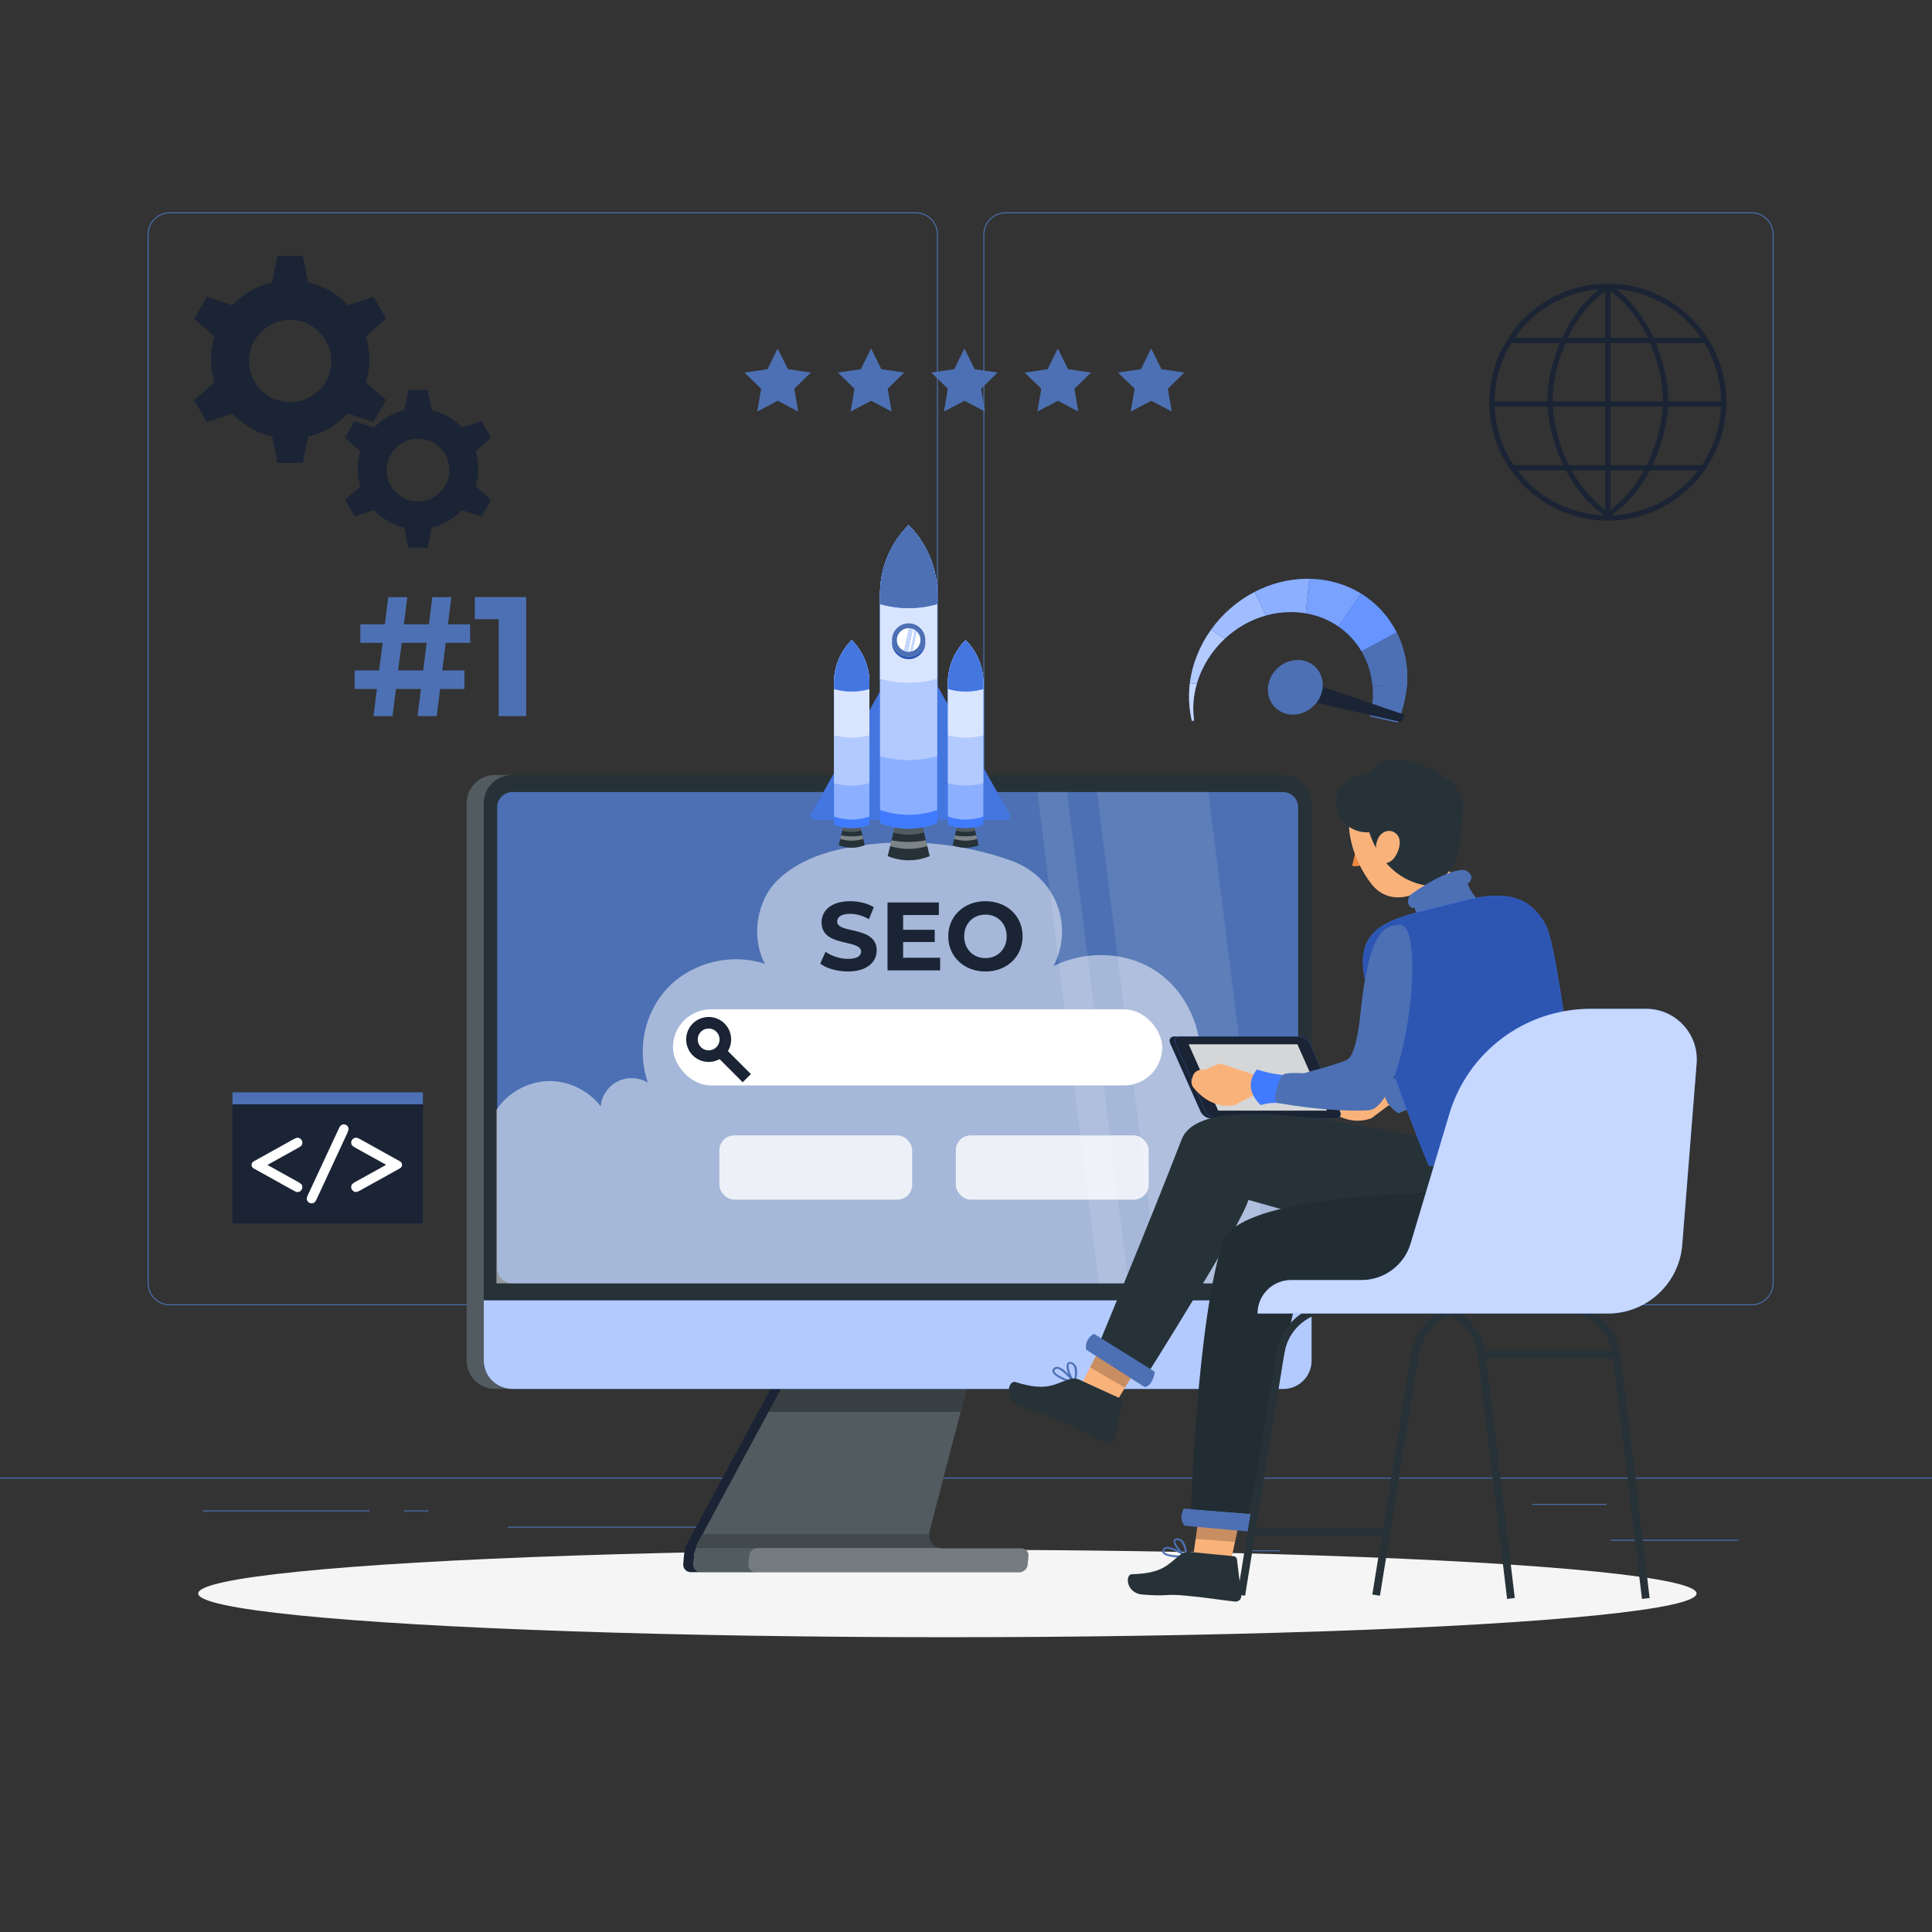 <svg xmlns="http://www.w3.org/2000/svg" viewBox="0 0 500 500"><rect x="0" y="0" width="500" height="500" fill="#333333" stroke="none"/><defs><style>      .cls-1, .cls-2 {        opacity: .7;      }      .cls-3, .cls-4, .cls-5, .cls-6, .cls-7, .cls-8, .cls-9, .cls-10, .cls-11, .cls-12, .cls-13, .cls-14, .cls-15, .cls-2, .cls-16, .cls-17, .cls-18, .cls-19, .cls-20 {        stroke-width: 0px;      }      .cls-3, .cls-6, .cls-7, .cls-12, .cls-14, .cls-2, .cls-18, .cls-20 {        fill: #fff;      }      .cls-3, .cls-13 {        opacity: .4;      }      .cls-4 {        fill: #407bff;      }      .cls-21, .cls-22 {        stroke: #263238;      }      .cls-21, .cls-22, .cls-23 {        fill: none;        stroke-miterlimit: 10;      }      .cls-21, .cls-23 {        stroke-width: 3px;      }      .cls-22 {        stroke-width: 2px;      }      .cls-24, .cls-9, .cls-18 {        opacity: .2;      }      .cls-5, .cls-20 {        opacity: .3;      }      .cls-6 {        opacity: .5;      }      .cls-7 {        opacity: .8;      }      .cls-8 {        fill: #f5f5f5;      }      .cls-10 {        fill: #1a2435;      }      .cls-11, .cls-13 {        fill: #4c70b3;      }      .cls-23 {        stroke: #1a2435;      }      .cls-14 {        opacity: .6;      }      .cls-15 {        fill: #263238;      }      .cls-25, .cls-19 {        opacity: .1;      }      .cls-16 {        fill: #ed893e;      }      .cls-17 {        fill: #fab27b;      }    </style></defs><g id="Background_Complete" data-name="Background Complete"><g><rect class="cls-11" x="416.78" y="398.49" width="33.12" height=".25"></rect><rect class="cls-11" x="322.53" y="401.21" width="8.69" height=".25"></rect><rect class="cls-11" x="396.59" y="389.21" width="19.19" height=".25"></rect><rect class="cls-11" x="52.46" y="390.89" width="43.19" height=".25"></rect><rect class="cls-11" x="104.56" y="390.89" width="6.33" height=".25"></rect><rect class="cls-11" x="131.47" y="395.11" width="93.68" height=".25"></rect><path class="cls-11" d="M237.01,337.8H43.92c-3.15,0-5.71-2.56-5.71-5.71V60.66c0-3.15,2.56-5.71,5.71-5.71h193.1c3.15,0,5.71,2.56,5.71,5.71v271.43c0,3.15-2.56,5.71-5.71,5.71ZM43.92,55.2c-3.01,0-5.46,2.45-5.46,5.46v271.43c0,3.01,2.45,5.46,5.46,5.46h193.1c3.01,0,5.46-2.45,5.46-5.46V60.66c0-3.01-2.45-5.46-5.46-5.46H43.92Z"></path><path class="cls-11" d="M453.31,337.8h-193.1c-3.15,0-5.71-2.56-5.71-5.71V60.66c0-3.15,2.56-5.71,5.71-5.71h193.1c3.15,0,5.71,2.56,5.71,5.71v271.43c0,3.15-2.56,5.71-5.71,5.71ZM260.21,55.2c-3.01,0-5.46,2.45-5.46,5.46v271.43c0,3.01,2.45,5.46,5.46,5.46h193.1c3.01,0,5.46-2.45,5.46-5.46V60.66c0-3.01-2.45-5.46-5.46-5.46h-193.1Z"></path><rect class="cls-11" y="382.4" width="500" height=".25"></rect></g><g><path class="cls-21" d="M259.52,275.01c0,2.38-1.93,4.32-4.32,4.32s-4.32-1.93-4.32-4.32,1.93-4.32,4.32-4.32,4.32,1.93,4.32,4.32Z"></path><line class="cls-21" x1="258.18" y1="278.13" x2="265.07" y2="285.03"></line></g><g><path class="cls-10" d="M416.1,134.73c-16.9,0-30.66-13.75-30.66-30.66s13.75-30.66,30.66-30.66v1.35c-16.16,0-29.31,13.15-29.31,29.31s13.15,29.31,29.31,29.31v1.35Z"></path><g><path class="cls-10" d="M416.1,134.73v-1.35c16.16,0,29.31-13.15,29.31-29.31s-13.15-29.31-29.31-29.31v-1.35c16.9,0,30.66,13.75,30.66,30.66s-13.75,30.66-30.66,30.66Z"></path><g><path class="cls-10" d="M431.77,104.08h-1.35c0-9.94-5.04-23.23-14.68-29.41l.73-1.14c10.05,6.45,15.3,20.25,15.3,30.55Z"></path><path class="cls-10" d="M416.47,133.72l-.73-1.14c9.64-6.18,14.68-19.48,14.68-29.41h1.35c0,10.3-5.26,24.1-15.3,30.55Z"></path></g><g><path class="cls-10" d="M401.79,104.08h-1.35c0-10.3,5.26-24.1,15.3-30.55l.73,1.14c-9.64,6.18-14.68,19.48-14.68,29.41Z"></path><path class="cls-10" d="M415.74,133.71c-10.04-6.45-15.3-20.25-15.3-30.55h1.35c0,9.94,5.04,23.23,14.68,29.41l-.73,1.14Z"></path></g><rect class="cls-10" x="415.43" y="74.09" width="1.35" height="59.96"></rect></g><g><rect class="cls-10" x="390.73" y="87.43" width="50.76" height="1.35"></rect><rect class="cls-10" x="386.14" y="103.91" width="59.94" height="1.35"></rect><rect class="cls-10" x="391.4" y="120.38" width="49.41" height="1.35"></rect></g></g><g><path class="cls-10" d="M95.59,93.01c0-2.07-.3-4.07-.88-5.95l5.22-4.59-3.29-5.69-6.59,2.23c-2.73-2.91-6.29-5.02-10.31-5.96l-1.37-6.82h-6.57l-1.36,6.82c-4.02.93-7.59,3.05-10.31,5.96l-6.59-2.23-3.29,5.69,5.22,4.59c-.57,1.88-.88,3.88-.88,5.95s.31,4.07.88,5.96l-5.22,4.59,3.29,5.69,6.59-2.23c2.73,2.91,6.29,5.02,10.31,5.96l1.36,6.82h6.57l1.37-6.82c4.02-.94,7.58-3.05,10.31-5.96l6.59,2.23,3.29-5.69-5.22-4.59c.58-1.89.88-3.88.88-5.96ZM75.1,104.08c-5.88,0-10.65-4.77-10.65-10.65s4.77-10.65,10.65-10.65,10.65,4.77,10.65,10.65-4.77,10.65-10.65,10.65Z"></path><path class="cls-10" d="M123.79,121.34c0-1.58-.23-3.1-.67-4.53l3.98-3.5-2.5-4.34-5.02,1.7c-2.08-2.22-4.79-3.82-7.85-4.54l-1.04-5.19h-5.01l-1.04,5.19c-3.06.71-5.78,2.32-7.85,4.54l-5.02-1.7-2.5,4.34,3.98,3.5c-.43,1.43-.67,2.96-.67,4.53s.24,3.1.67,4.54l-3.98,3.49,2.5,4.34,5.02-1.7c2.08,2.22,4.79,3.82,7.85,4.54l1.04,5.19h5.01l1.04-5.19c3.06-.71,5.77-2.32,7.85-4.54l5.02,1.7,2.5-4.34-3.98-3.49c.44-1.44.67-2.96.67-4.54ZM108.18,129.77c-4.48,0-8.11-3.63-8.11-8.11s3.63-8.11,8.11-8.11,8.11,3.63,8.11,8.11-3.63,8.11-8.11,8.11Z"></path></g><g><polygon class="cls-11" points="198.61 95.55 201.26 90.17 203.92 95.55 209.86 96.41 205.57 100.6 206.58 106.51 201.27 103.72 195.97 106.52 196.98 100.6 192.68 96.42 198.61 95.55"></polygon><polygon class="cls-11" points="222.78 95.55 225.43 90.17 228.09 95.55 234.02 96.41 229.73 100.6 230.75 106.51 225.44 103.72 220.13 106.52 221.14 100.6 216.84 96.42 222.78 95.55"></polygon><polygon class="cls-11" points="246.95 95.55 249.59 90.17 252.25 95.55 258.19 96.41 253.9 100.6 254.92 106.51 249.61 103.72 244.3 106.52 245.31 100.6 241.01 96.42 246.95 95.55"></polygon><polygon class="cls-11" points="271.11 95.55 273.76 90.17 276.42 95.55 282.36 96.41 278.06 100.6 279.08 106.51 273.77 103.72 268.47 106.52 269.48 100.6 265.18 96.42 271.11 95.55"></polygon><polygon class="cls-11" points="295.28 95.55 297.93 90.17 300.59 95.55 306.52 96.41 302.23 100.6 303.25 106.51 297.94 103.72 292.63 106.52 293.64 100.6 289.34 96.42 295.28 95.55"></polygon></g></g><g id="Shadow"><ellipse id="_Path_" data-name="&amp;lt;Path&amp;gt;" class="cls-8" cx="245.18" cy="412.39" rx="193.89" ry="11.32"></ellipse></g><g id="Device"><g><g><g><g><path class="cls-15" d="M179.66,402.43l-.2,2.3c-.03.29,0,.58.09.84h0c.04.13.09.25.16.36s.15.22.24.32c.08.1.18.19.3.27.32.23.72.37,1.17.37h82.39c.2,0,.39-.03.59-.09.13-.04.25-.09.38-.16.29-.15.55-.37.75-.63.08-.1.15-.22.21-.34.12-.24.2-.5.22-.78l.19-2.21c.02-.28,0-.54-.09-.78-.04-.12-.09-.23-.15-.34-.16-.26-.38-.48-.64-.63-.12-.06-.22-.11-.35-.16-.18-.06-.37-.09-.57-.09h-20.49c-.27,0-.52-.03-.76-.08h0c-.1-.03-.2-.04-.3-.08-.02,0-.03,0-.04-.02,0,0-.02,0-.02,0-.11-.03-.21-.07-.32-.12-.1-.03-.2-.09-.29-.15-.14-.07-.28-.16-.4-.26-.15-.12-.31-.26-.43-.41-.07-.09-.15-.17-.21-.27-.05-.07-.1-.14-.15-.21-.01-.03-.03-.05-.04-.08,0,0,0,0,0-.02-.06-.09-.1-.19-.15-.29-.04-.09-.08-.17-.11-.27,0-.02-.01-.04-.02-.06,0-.03-.01-.05-.02-.07,0-.02-.01-.03-.01-.04-.03-.08-.05-.16-.06-.23-.02-.11-.05-.22-.06-.35,0,0,0-.02,0-.03,0-.1-.02-.22-.02-.32,0-.11,0-.22.01-.32v-.08c0-.1.03-.22.04-.32.02-.11.04-.22.07-.33h0s8.06-30.93,8.06-30.93l1.55-5.93,1.21-4.65h-46.8l-2.51,4.65-3.2,5.93-18.2,33.75c-.06.12-.12.23-.19.35,0,.02,0,.03-.01.03-.06.14-.12.27-.18.41-.06.14-.11.28-.16.42-.03.09-.07.18-.09.28-.19.59-.31,1.19-.37,1.8Z"></path><path class="cls-18" d="M266.16,402.68l-.19,2.22c-.1,1.1-1.05,1.98-2.15,1.98h-82.38c-1.19,0-2.08-.97-1.97-2.15l.2-2.3c.05-.61.17-1.21.36-1.81.17-.51.38-1.02.63-1.5l23.92-44.33h46.8l-10.82,41.51c-.07.25-.11.49-.12.73-.12,1.74,1.01,3.24,2.66,3.58.25.06.5.08.77.08h20.49c1.1,0,1.9.89,1.81,1.98Z"></path><path class="cls-10" d="M178.02,399.13l23.91-44.33h2.65l-23.91,44.33c-.56,1.04-.9,2.16-1,3.3l-.2,2.3c-.1,1.19.78,2.15,1.97,2.15h-2.65c-1.19,0-2.07-.96-1.97-2.15l.2-2.3c.1-1.14.44-2.27,1-3.3Z"></path><polygon class="cls-5" points="204.58 354.79 251.37 354.79 248.61 365.39 198.86 365.39 204.58 354.79"></polygon></g><g><g><path class="cls-15" d="M125.18,207.88v128.67s0,15.6,0,15.6c0,4.03,3.26,7.31,7.3,7.31h199.65c4.02,0,7.3-3.27,7.3-7.31v-15.6s0-128.67,0-128.67c0-4.03-3.26-7.3-7.3-7.3h-199.64c-1.67,0-3.21.56-4.44,1.5-.18.14-.35.28-.5.43-.49.45-.92.96-1.26,1.53-.24.37-.44.77-.6,1.19-.32.82-.49,1.71-.5,2.64Z"></path><path class="cls-4" d="M339.43,336.55v15.6c0,4.03-3.27,7.3-7.3,7.3h-199.65c-4.03,0-7.3-3.27-7.3-7.3v-15.6h214.25Z"></path><path class="cls-14" d="M339.43,336.55v15.6c0,4.03-3.27,7.3-7.3,7.3h-199.65c-4.03,0-7.3-3.27-7.3-7.3v-15.6h214.25Z"></path></g><path class="cls-11" d="M132.62,332.14h199.38c2.19,0,3.96-1.77,3.96-3.96v-119.24c0-2.19-1.77-3.96-3.96-3.96h-199.38c-2.19,0-3.96,1.77-3.96,3.96v119.24c0,2.19,1.77,3.96,3.96,3.96Z"></path><path class="cls-15" d="M128.07,200.58h4.41c-4.03,0-7.3,3.27-7.3,7.3v144.27c0,4.03,3.27,7.3,7.3,7.3h-4.41c-4.03,0-7.3-3.27-7.3-7.3v-144.27c0-4.03,3.27-7.3,7.3-7.3Z"></path><g class="cls-24"><path class="cls-12" d="M128.07,200.58h4.41c-4.03,0-7.3,3.27-7.3,7.3v144.27c0,4.03,3.27,7.3,7.3,7.3h-4.41c-4.03,0-7.3-3.27-7.3-7.3v-144.27c0-4.03,3.27-7.3,7.3-7.3Z"></path></g><path class="cls-6" d="M337.18,280.92c-5.13-.99-13.28,2.33-14.8,7.33.38-3.04-1.2-6.23-3.85-7.76s-6.11-2.62-8.55-.77c2.44-9.76-1.24-20.79-9.06-27.12-7.82-6.33-19.23-7.02-28.26-2.59,2.69-5.09,2.91-11.41.59-16.67-2.33-5.26-6.49-8.84-11.92-10.74-12.5-4.37-26.06-5.65-39.15-3.71-7.61,1.13-15.37,3.5-20.9,8.85s-6.97,14.97-3.29,21.72c-8.51-2.88-18.58-.5-24.89,5.9-6.32,6.39-8.41,16.34-5.43,24.82-2.34-1.42-5.41-1.53-7.85-.29-2.44,1.24-4.13,3.7-4.36,6.43-3.18-4.19-8.47-6.71-13.73-6.53-5.26.18-10.37,3.05-13.25,7.45v44.9h207.5l1.22-51.22Z"></path><rect class="cls-12" x="174.16" y="261.21" width="126.62" height="19.7" rx="9.85" ry="9.85"></rect><g><path class="cls-23" d="M187.72,269.01c0,2.38-1.93,4.32-4.32,4.32s-4.32-1.93-4.32-4.32,1.93-4.32,4.32-4.32,4.32,1.93,4.32,4.32Z"></path><line class="cls-23" x1="186.38" y1="272.13" x2="193.27" y2="279.03"></line></g><g class="cls-25"><polygon class="cls-12" points="268.47 204.99 276.14 204.99 292.04 332.14 284.37 332.14 268.47 204.99"></polygon><polygon class="cls-12" points="299.79 332.14 283.89 204.99 312.7 204.99 328.6 332.14 299.79 332.14"></polygon></g></g></g><path class="cls-18" d="M193.87,402.7l-.18,2.11c-.1,1.15.75,2.08,1.89,2.08h68.23c1.1,0,2.06-.89,2.16-1.98l.19-2.21c.1-1.1-.71-1.98-1.81-1.98h-20.49c-.27,0-.52-.03-.76-.08h-46.97c-1.15,0-2.16.93-2.26,2.08Z"></path><path class="cls-9" d="M180.03,400.62h63.07c-1.66-.34-2.78-1.84-2.67-3.58h-58.49l-1.92,3.58Z"></path></g><g><path class="cls-10" d="M212.27,249.39l1.38-3.07c1.48,1.08,3.69,1.83,5.81,1.83,2.41,0,3.39-.8,3.39-1.88,0-3.29-10.23-1.03-10.23-7.56,0-2.99,2.41-5.48,7.41-5.48,2.21,0,4.47.53,6.11,1.56l-1.26,3.09c-1.63-.93-3.32-1.38-4.88-1.38-2.41,0-3.34.9-3.34,2.01,0,3.24,10.23,1.01,10.23,7.46,0,2.94-2.44,5.45-7.46,5.45-2.79,0-5.6-.83-7.16-2.04Z"></path><path class="cls-10" d="M243.31,247.86v3.27h-13.62v-17.59h13.29v3.27h-9.25v3.82h8.17v3.17h-8.17v4.07h9.58Z"></path><path class="cls-10" d="M245.4,242.33c0-5.23,4.07-9.1,9.63-9.1s9.62,3.84,9.62,9.1-4.1,9.1-9.62,9.1-9.63-3.87-9.63-9.1ZM260.53,242.33c0-3.34-2.36-5.63-5.5-5.63s-5.5,2.29-5.5,5.63,2.36,5.63,5.5,5.63,5.5-2.29,5.5-5.63Z"></path></g><g><rect class="cls-7" x="186.17" y="293.84" width="49.9" height="16.62" rx="3.85" ry="3.85"></rect><rect class="cls-7" x="247.37" y="293.84" width="49.9" height="16.62" rx="3.85" ry="3.85"></rect></g><g><g><path class="cls-4" d="M209.92,210.66l24.79-44.05c.38-.68,1.36-.68,1.74,0l24.79,44.05c.37.67-.11,1.49-.87,1.49h-49.57c-.76,0-1.25-.82-.87-1.49Z"></path><path class="cls-13" d="M209.92,210.66l24.79-44.05c.38-.68,1.36-.68,1.74,0l24.79,44.05c.37.67-.11,1.49-.87,1.49h-49.57c-.76,0-1.25-.82-.87-1.49Z"></path></g><g><g><g><path class="cls-15" d="M223.8,218.73l-1.2-4.94h-4.34l-1.2,4.94c2.08.86,4.5.93,6.75,0Z"></path><path class="cls-18" d="M218.25,213.79s-.18.74-.28,1.16c1.56.45,3.26.48,4.9,0l-.28-1.16h-4.34Z"></path><path class="cls-3" d="M217.67,216.18c-.08.31-.15.63-.23.93,1.89.59,3.96.62,5.96,0l-.23-.93c-1.85.37-3.72.35-5.51,0Z"></path></g><g><path class="cls-4" d="M225,213.44c-3.05,1.27-6.33,1.17-9.16,0v-36.7c0-4.32,1.75-8.23,4.58-11.06,2.83,2.83,4.58,6.74,4.58,11.06v36.7Z"></path><g><path class="cls-4" d="M215.84,176.74v34.59c2.88,1,6.1,1.06,9.16,0v-34.59c0-4.32-1.75-8.23-4.58-11.06-2.83,2.83-4.58,6.74-4.58,11.06Z"></path><path class="cls-3" d="M215.84,176.74v34.59c2.88,1,6.1,1.06,9.16,0v-34.59c0-4.32-1.75-8.23-4.58-11.06-2.83,2.83-4.58,6.74-4.58,11.06Z"></path></g><g><path class="cls-4" d="M215.84,176.74v25.98c2.92.83,6.09.88,9.16,0v-25.98c0-4.32-1.75-8.23-4.58-11.06-2.83,2.83-4.58,6.74-4.58,11.06Z"></path><path class="cls-14" d="M215.84,176.74v25.98c2.92.83,6.09.88,9.16,0v-25.98c0-4.32-1.75-8.23-4.58-11.06-2.83,2.83-4.58,6.74-4.58,11.06Z"></path></g><g><path class="cls-4" d="M215.84,176.74v13.6c2.92.83,6.09.88,9.16,0v-13.61c0-4.32-1.75-8.23-4.58-11.06-2.83,2.83-4.58,6.74-4.58,11.06Z"></path><path class="cls-7" d="M215.84,176.74v13.6c2.92.83,6.09.88,9.16,0v-13.61c0-4.32-1.75-8.23-4.58-11.06-2.83,2.83-4.58,6.74-4.58,11.06Z"></path></g><g><path class="cls-4" d="M215.84,176.74v1.59c2.92.83,6.09.88,9.16,0v-1.59c0-4.32-1.75-8.23-4.58-11.06-2.83,2.83-4.58,6.74-4.58,11.06Z"></path><path class="cls-13" d="M215.84,176.74v1.59c2.92.83,6.09.88,9.16,0v-1.59c0-4.32-1.75-8.23-4.58-11.06-2.83,2.83-4.58,6.74-4.58,11.06Z"></path></g></g></g><g><g><path class="cls-15" d="M253.27,218.73l-1.2-4.94h-4.34l-1.2,4.94c2.08.86,4.5.93,6.75,0Z"></path><path class="cls-18" d="M247.73,213.79s-.18.74-.28,1.16c1.56.45,3.26.48,4.9,0l-.28-1.16h-4.34Z"></path><path class="cls-3" d="M247.14,216.18c-.08.31-.15.63-.23.93,1.89.59,3.96.62,5.96,0l-.23-.93c-1.85.37-3.72.35-5.51,0Z"></path></g><g><path class="cls-4" d="M254.48,213.44c-3.05,1.27-6.33,1.17-9.16,0v-36.7c0-4.32,1.75-8.23,4.58-11.06,2.83,2.83,4.58,6.74,4.58,11.06v36.7Z"></path><g><path class="cls-4" d="M245.32,176.74v34.59c2.88,1,6.1,1.06,9.16,0v-34.59c0-4.32-1.75-8.23-4.58-11.06-2.83,2.83-4.58,6.74-4.58,11.06Z"></path><path class="cls-3" d="M245.32,176.74v34.59c2.88,1,6.1,1.06,9.16,0v-34.59c0-4.32-1.75-8.23-4.58-11.06-2.83,2.83-4.58,6.74-4.58,11.06Z"></path></g><g><path class="cls-4" d="M245.32,176.74v25.98c2.92.83,6.09.88,9.16,0v-25.98c0-4.32-1.75-8.23-4.58-11.06-2.83,2.83-4.58,6.74-4.58,11.06Z"></path><path class="cls-14" d="M245.32,176.74v25.98c2.92.83,6.09.88,9.16,0v-25.98c0-4.32-1.75-8.23-4.58-11.06-2.83,2.83-4.58,6.74-4.58,11.06Z"></path></g><g><path class="cls-4" d="M245.32,176.74v13.6c2.92.83,6.09.88,9.16,0v-13.61c0-4.32-1.75-8.23-4.58-11.06-2.83,2.83-4.58,6.74-4.58,11.06Z"></path><path class="cls-7" d="M245.32,176.74v13.6c2.92.83,6.09.88,9.16,0v-13.61c0-4.32-1.75-8.23-4.58-11.06-2.83,2.83-4.58,6.74-4.58,11.06Z"></path></g><g><path class="cls-4" d="M245.32,176.74v1.59c2.92.83,6.09.88,9.16,0v-1.59c0-4.32-1.75-8.23-4.58-11.06-2.83,2.83-4.58,6.74-4.58,11.06Z"></path><path class="cls-13" d="M245.32,176.74v1.59c2.92.83,6.09.88,9.16,0v-1.59c0-4.32-1.75-8.23-4.58-11.06-2.83,2.83-4.58,6.74-4.58,11.06Z"></path></g></g></g></g><g><g><path class="cls-15" d="M240.61,221.56l-1.94-7.98h-7l-1.94,7.98c3.36,1.39,7.26,1.5,10.89,0Z"></path><path class="cls-18" d="M231.66,213.59s-.29,1.2-.45,1.87c2.52.73,5.26.77,7.91,0l-.46-1.87h-7Z"></path><path class="cls-3" d="M230.71,217.46c-.12.51-.25,1.02-.37,1.5,3.05.94,6.4,1,9.62,0l-.37-1.5c-2.99.59-6,.57-8.89,0Z"></path></g><g><path class="cls-4" d="M242.56,213.02c-4.93,2.04-10.22,1.89-14.79,0v-59.24c0-6.97,2.83-13.29,7.4-17.86,4.57,4.57,7.4,10.88,7.4,17.86v59.24Z"></path><g><path class="cls-4" d="M227.76,153.78v55.84c4.65,1.61,9.84,1.72,14.79,0v-55.85c0-6.97-2.83-13.29-7.4-17.86-4.57,4.57-7.4,10.88-7.4,17.86Z"></path><path class="cls-3" d="M227.76,153.78v55.84c4.65,1.61,9.84,1.72,14.79,0v-55.85c0-6.97-2.83-13.29-7.4-17.86-4.57,4.57-7.4,10.88-7.4,17.86Z"></path></g><g><path class="cls-4" d="M227.76,153.78v41.94c4.72,1.35,9.83,1.42,14.79,0v-41.94c0-6.97-2.83-13.29-7.4-17.86-4.57,4.57-7.4,10.88-7.4,17.86Z"></path><path class="cls-14" d="M227.76,153.78v41.94c4.72,1.35,9.83,1.42,14.79,0v-41.94c0-6.97-2.83-13.29-7.4-17.86-4.57,4.57-7.4,10.88-7.4,17.86Z"></path></g><g><path class="cls-4" d="M227.76,153.78v21.96c4.72,1.35,9.83,1.42,14.79,0v-21.96c0-6.97-2.83-13.29-7.4-17.86-4.57,4.57-7.4,10.88-7.4,17.86Z"></path><path class="cls-7" d="M227.76,153.78v21.96c4.72,1.35,9.83,1.42,14.79,0v-21.96c0-6.97-2.83-13.29-7.4-17.86-4.57,4.57-7.4,10.88-7.4,17.86Z"></path></g><g><path class="cls-4" d="M227.76,153.78v2.56c4.72,1.35,9.83,1.42,14.79,0v-2.56c0-6.97-2.83-13.29-7.4-17.86-4.57,4.57-7.4,10.88-7.4,17.86Z"></path><path class="cls-11" d="M227.76,153.78v2.56c4.72,1.35,9.83,1.42,14.79,0v-2.56c0-6.97-2.83-13.29-7.4-17.86-4.57,4.57-7.4,10.88-7.4,17.86Z"></path></g></g><g><path class="cls-11" d="M239.47,165.63c0,2.38-1.93,4.31-4.31,4.31s-4.31-1.93-4.31-4.31,1.93-4.31,4.31-4.31,4.31,1.93,4.31,4.31Z"></path><g><path class="cls-4" d="M235.16,169.94c-2.27,0-4.12-1.76-4.29-3.98,0,.11-.02.22-.02.33,0,2.38,1.93,4.31,4.31,4.31s4.31-1.93,4.31-4.31c0-.11,0-.22-.02-.33-.17,2.23-2.02,3.98-4.29,3.98Z"></path><path class="cls-5" d="M235.16,169.94c-2.27,0-4.12-1.76-4.29-3.98,0,.11-.02.22-.02.33,0,2.38,1.93,4.31,4.31,4.31s4.31-1.93,4.31-4.31c0-.11,0-.22-.02-.33-.17,2.23-2.02,3.98-4.29,3.98Z"></path></g><circle class="cls-12" cx="235.16" cy="165.63" r="3.05"></circle><g><g><path class="cls-4" d="M235,168.66l1.25-5.87c-.32-.12-.66-.19-1.01-.2l-1.24,5.85c.31.13.65.2,1.01.22Z"></path><path class="cls-4" d="M236.14,168.51l1.08-5.1c-.14-.13-.29-.25-.45-.35l-1.19,5.58c.19-.03.38-.07.56-.13Z"></path></g><g class="cls-1"><path class="cls-12" d="M235,168.66l1.25-5.87c-.32-.12-.66-.19-1.01-.2l-1.24,5.85c.31.13.65.2,1.01.22Z"></path><path class="cls-12" d="M236.14,168.51l1.08-5.1c-.14-.13-.29-.25-.45-.35l-1.19,5.58c.19-.03.38-.07.56-.13Z"></path></g></g></g></g></g></g></g><g id="Character"><g><g><g><g><path class="cls-17" d="M345.57,281.26l-1.15.25c-1.05.22-1.83,1.08-1.97,2.15l-.1.81c-.1.82.2,1.65.82,2.19,1.89,1.65,6.35,4.71,11.75,2.74l4.31-3.24-.71-5.82-8.96-1.3c-.54.02-1.07.22-1.49.56l-2.5,1.68Z"></path><polygon class="cls-17" points="359.23 286.14 371.2 285.54 369.35 279.03 358.52 280.32 359.23 286.14"></polygon></g><path class="cls-11" d="M366.36,279.08c-.41.78-.7,1.81-.49,3.04.2,1.15.68,3.17,1.94,4.55h0c-2.02.02-4.01.51-5.81,1.43l-.1.05c-6.24-4.27-2.64-9.32-2.64-9.32l.41.06c2.22.29,4.46.36,6.68.19Z"></path><path class="cls-4" d="M390.87,284.45c-11.12,2.56-24.95,2.31-24.95,2.31-.49-.83-.64-1.7-.59-2.55.11-1.87.35-4.19,1.03-5.14.73-1.01,5.46-1.44,5.46-1.44,0,0,9.28-4.31,11.04-5.72,1.74-1.4,1.69-7.98,1.36-12.33-1.77-23.27,2.32-25.02,6.04-26.06,7.71-2.17,10.44,48.66.6,50.93Z"></path></g><g><g><path class="cls-4" d="M314.68,289.44h31.08c1.01,0,1.47-.82,1.02-1.83l-7.8-17.53c-.45-1.01-1.64-1.83-2.65-1.83h-31.08c-1.01,0-1.47.82-1.02,1.83l7.8,17.53c.45,1.01,1.64,1.83,2.65,1.83Z"></path><path class="cls-10" d="M314.68,289.44h31.08c1.01,0,1.47-.82,1.02-1.83l-7.8-17.53c-.45-1.01-1.64-1.83-2.65-1.83h-31.08c-1.01,0-1.47.82-1.02,1.83l7.8,17.53c.45,1.01,1.64,1.83,2.65,1.83Z"></path><path class="cls-4" d="M303.91,268.25h1.34c-1.01,0-1.47.82-1.02,1.83l7.8,17.53c.45,1.01,1.64,1.83,2.65,1.83h-1.34c-1.01,0-2.2-.82-2.65-1.83l-7.8-17.53c-.45-1.01,0-1.83,1.02-1.83Z"></path><path class="cls-10" d="M303.91,268.25h1.34c-1.01,0-1.47.82-1.02,1.83l7.8,17.53c.45,1.01,1.64,1.83,2.65,1.83h-1.34c-1.01,0-2.2-.82-2.65-1.83l-7.8-17.53c-.45-1.01,0-1.83,1.02-1.83Z"></path></g><g><polygon class="cls-15" points="315.26 287.42 343.39 287.42 335.76 270.26 307.63 270.26 315.26 287.42"></polygon><polygon class="cls-7" points="315.26 287.42 343.39 287.42 335.76 270.26 307.63 270.26 315.26 287.42"></polygon></g></g><g><path class="cls-15" d="M407.82,288.07s.77,10.25.89,13.86c.74,24.05-18.89,25.88-33.33,23.23l-52.29-14.62c-2.08,6.95-26.25,45.22-26.25,45.22l-12.71-7.3s13.18-31.6,21.68-53.58c4.86-12.55,44.39-3.87,58.94-1.29,4.43,1.19,3.57-5.72,3.57-5.72l39.5.2Z"></path><polygon class="cls-17" points="293.59 355.04 288.73 363.14 279.68 358.63 284.39 349.42 293.59 355.04"></polygon><g><path class="cls-11" d="M274.86,356.97c-1.19-.55-2.33-1.33-2.49-2.02-.07-.39.12-.79.47-.98.28-.19.63-.26.96-.2,1.81.29,4.28,3.74,4.39,3.89.06.09.06.2,0,.29-.06.08-.17.12-.27.1-1.05-.27-2.08-.63-3.06-1.07ZM274.19,354.4c-.15-.07-.3-.12-.46-.14-.2-.05-.42-.01-.59.11-.3.21-.3.37-.27.48.16.83,2.58,1.95,4.47,2.55-.85-1.19-1.91-2.21-3.14-3Z"></path><path class="cls-11" d="M277.89,358.02s-.07-.02-.09-.05c-.92-1.03-2.27-4.18-1.57-5.16.14-.25.48-.48,1.14-.25.48.16.87.51,1.09.97.76,1.57-.17,4.27-.21,4.4-.03.09-.11.15-.2.16-.06,0-.12-.02-.16-.06ZM277.32,353.06l-.12-.07c-.43-.15-.53,0-.57.05-.36.62.41,2.95,1.28,4.2.38-1.14.41-2.37.07-3.53-.13-.29-.37-.52-.66-.65h0Z"></path><path class="cls-15" d="M279.52,357.15l10.49,4.8c.4.18.61.61.52,1.04l-2.01,9.4c-.17.84-.99,1.37-1.82,1.2-.11-.02-.21-.06-.31-.1-3.75-1.8-7.02-3.54-11.73-5.69-5.56-2.54-4.45-1.23-11.02-4.12-3.96-1.75-2.63-6.55-.86-6.01,8.08,2.53,9.92.59,14.12-.8.88-.23,1.82-.13,2.63.28Z"></path></g><polygon class="cls-9" points="291.12 359.15 293.59 355.04 284.39 349.42 282.11 353.87 291.12 359.15"></polygon><path class="cls-11" d="M298.85,355l-15.76-9.83s-2.54,1.4-1.98,4.13l15.14,9.67s2.04-.09,2.6-3.97Z"></path></g><g><polygon class="cls-17" points="320.41 395.29 318.5 404.26 308.76 402.98 310.18 393.02 320.41 395.29"></polygon><g><path class="cls-11" d="M303.81,402.98c-1.27-.12-2.56-.49-2.93-1.07-.19-.34-.14-.76.12-1.05.2-.26.49-.44.82-.49,1.75-.3,5.12,2.08,5.27,2.19.08.06.12.16.09.26-.03.1-.11.17-.22.18-1.05.09-2.11.08-3.16-.02ZM302.38,400.83c-.16-.02-.31-.01-.47.01-.21.01-.39.12-.51.29-.21.28-.16.44-.1.52.41.71,2.98.98,4.91.93-1.15-.82-2.46-1.42-3.83-1.76Z"></path><path class="cls-11" d="M306.93,402.98s-.07,0-.1-.02c-1.17-.66-3.41-3.12-3.08-4.25.05-.28.29-.59.97-.59.49,0,.96.19,1.31.55,1.2,1.2,1.2,3.98,1.2,4.11,0,.09-.05.17-.13.21-.05.02-.11.02-.17,0ZM304.83,398.6l-.14-.03c-.44,0-.48.17-.51.23-.13.69,1.31,2.58,2.5,3.45,0-1.17-.37-2.31-1.05-3.27-.21-.22-.5-.36-.81-.39h0Z"></path><path class="cls-15" d="M308.15,401.66l11.16,1.09c.42.04.76.37.81.79l1.13,9.27c.11.82-.47,1.57-1.3,1.68-.11.01-.21.02-.32,0-4.01-.46-7.57-1.04-12.58-1.52-5.91-.58-4.48.28-11.44-.31-4.19-.36-4.49-5.19-2.69-5.25,8.22-.23,9.31-2.6,12.73-5.2.74-.49,1.63-.7,2.5-.57Z"></path></g><polygon class="cls-9" points="309.43 398.26 319.61 399.05 320.41 395.29 310.18 393.02 309.43 398.26"></polygon><polygon class="cls-15" points="323.3 391.74 323.01 392.87 308.08 391.69 308.24 390.56 323.3 391.74"></polygon><path class="cls-11" d="M323.91,396.42l-3.67-.33-10.36-.93-3.34-.31c-1.7-2.11-.15-4.44-.15-4.44l1.86.15,15.06,1.18,1.09.09c1.25,3.59-.48,4.59-.48,4.59Z"></path><path class="cls-15" d="M384.53,334.08c-13.51,1.19-44.67,1.69-48.89,1.08l-12.35,56.59-15.06-1.18s1.6-48.93,8.23-69.16c5.33-16.26,90.76-12.89,90.76-12.89l.31,4.58c.59,15.78-7.54,19.61-23,20.99Z"></path><path class="cls-19" d="M384.53,334.08c-13.51,1.19-44.67,1.69-48.89,1.08l-12.35,56.59-15.06-1.18s1.6-48.93,8.23-69.16c5.33-16.26,90.76-12.89,90.76-12.89l.31,4.58c.59,15.78-7.54,19.61-23,20.99Z"></path><path class="cls-15" d="M316.23,327.31s.01-.1.05-.27l-.03.27h-.01Z"></path><path class="cls-15" d="M317.24,319.95l-.15,1.11s.01-.4.15-1.11Z"></path></g><g><g><polygon class="cls-17" points="365.06 231.59 369.21 237.65 378.54 229.67 372.71 222.51 365.06 231.59"></polygon><path class="cls-9" d="M367.14,234.46c1.81-2.64.98-6.76.98-6.76l-1.64,2.09-1.42,1.81,2.08,2.86Z"></path><path class="cls-15" d="M349.1,218.24c.2.59.68.96,1.07.82.39-.14.56-.77.35-1.34-.21-.57-.68-.96-1.07-.81-.39.15-.55.74-.35,1.33Z"></path><path class="cls-16" d="M351.26,218.42l-1.33,5.66s1.93.55,3.8-1.01l-2.48-4.65Z"></path><path class="cls-15" d="M348.51,214.11c.09-.06.21-.08.31-.04.76.32,1.63.26,2.34-.18.15-.11.35-.07.45.07.1.15.06.36-.08.47-.89.58-2,.68-2.96.27-.17-.07-.25-.26-.18-.43h0c.03-.06.07-.11.12-.15Z"></path><path class="cls-17" d="M371.27,207.99c3.03,7.73,4.49,10.94,2.44,16.65-4.05,6.76-13.39,10.86-18.7,4.23-4.78-5.96-8.93-17.57-2.87-24.2,4.32-4.72,11.58-5.16,16.21-.97,1.3,1.18,2.31,2.65,2.93,4.29Z"></path><path class="cls-15" d="M378.59,210.3c-.46,2.59-.65,5.21-.77,7.84-.07,1.6-.43,3.19-1.08,4.65-1.3,2.93-3.91,5.15-6.85,6.42,0,0,.07.57,0,0,0,0-10.9-.13-15.54-13.84-2.55.24-5.18-.86-6.8-2.84-1.62-1.98-2.17-4.79-1.43-7.23.89-2.92,4.58-4.74,7.62-4.85,1.92-2.67,5.27-4.01,8.56-3.88,3.29.12,6.43,1.45,9.29,3.08,2.44,1.4,4.83,3.12,6.2,5.58.82,1.47,1.1,3.35.79,5.08Z"></path><path class="cls-17" d="M356.63,217.03c-.7,1.58-.74,3.36-.12,4.93.84,2.09,3.08,1.73,4.37-.01,1.17-1.58,2.12-4.57.54-6.1-1.58-1.54-3.92-.74-4.79,1.18Z"></path><g><path class="cls-4" d="M378.62,225.16c-2.96.12-7.43,2.16-13.35,6.24-.66.45-.88,1.41-.8,2.2.08.79.87,1.55,1.63,1.3.4.96.66,2.1,1.06,3.06,1.71-1.06,3.89-1.62,5.74-2.4,2.96-1.25,6.06-2.13,9.15-3.01-.83-1.27-1.94-2.5-2.27-3.98.72-.2,1.07-1.15.93-1.88-.14-.73-1.34-1.56-2.08-1.53Z"></path><path class="cls-11" d="M378.62,225.16c-2.96.12-7.43,2.16-13.35,6.24-.66.45-.88,1.41-.8,2.2.08.79.87,1.55,1.63,1.3.4.96.66,2.1,1.06,3.06,1.71-1.06,3.89-1.62,5.74-2.4,2.96-1.25,6.06-2.13,9.15-3.01-.83-1.27-1.94-2.5-2.27-3.98.72-.2,1.07-1.15.93-1.88-.14-.73-1.34-1.56-2.08-1.53Z"></path></g></g><path class="cls-4" d="M369.84,301.76s-9.89-23.14-16.18-46.61c-4.63-17.31,8.62-17.61,24.6-21.92,12.68-3.41,18.1-.36,21.72,6.07,3.62,6.43,9.46,60.85,9.46,60.85l-39.6,1.61Z"></path><path class="cls-4" d="M369.84,301.76s-9.89-23.14-16.18-46.61c-4.63-17.31,8.62-17.61,24.6-21.92,12.68-3.41,18.1-.36,21.72,6.07,3.62,6.43,9.46,60.85,9.46,60.85l-39.6,1.61Z"></path><path class="cls-5" d="M369.84,301.76s-9.89-23.14-16.18-46.61c-4.63-17.31,8.62-17.61,24.6-21.92,12.68-3.41,18.1-.36,21.72,6.07,3.62,6.43,9.46,60.85,9.46,60.85l-39.6,1.61Z"></path><g><g><path class="cls-17" d="M312.02,276.8l-1.12.04c-1.02.04-1.91.72-2.21,1.69l-.23.75c-.23.75-.09,1.58.41,2.2,1.5,1.87,5.19,5.49,10.6,4.53l4.6-2.34.3-5.6-8.22-2.72c-.52-.07-1.04.03-1.5.28l-2.63,1.16Z"></path><polygon class="cls-17" points="324.07 283.67 335.43 285.1 334.77 278.66 324.37 278.07 324.07 283.67"></polygon></g><path class="cls-4" d="M331.95,278.21c-.51.67-.96,1.59-.96,2.78,0,1.11.11,3.09,1.07,4.6h0c-1.9-.31-3.86-.18-5.7.38l-.1.03c-5.16-5.05-.93-9.21-.93-9.21l.38.12c2.04.65,4.13,1.08,6.25,1.29Z"></path><path class="cls-11" d="M354.12,287.34c-10.89.56-23.87-1.98-23.87-1.98-.32-.86-.32-1.71-.13-2.49.41-1.74,1.03-3.89,1.83-4.66.85-.83,5.38-.44,5.38-.44,0,0,9.46-2.51,11.35-3.55,1.87-1.03,2.92-7.23,3.34-11.38,2.21-22.2,6.35-23.16,10.02-23.53,7.61-.76,1.73,47.54-7.91,48.03Z"></path></g></g></g><g><g><path class="cls-22" d="M321.24,412.82l10.17-62.8c1.07-6.64,6.8-11.51,13.52-11.51h24.95c6.94,0,12.78,5.18,13.6,12.07l7.55,63.1"></path><path class="cls-22" d="M356.14,412.82l10.17-62.8c1.07-6.64,6.8-11.51,13.52-11.51h24.95c6.94,0,12.78,5.18,13.6,12.07l7.55,63.1"></path><line class="cls-22" x1="323.91" y1="396.42" x2="358.25" y2="396.42"></line><line class="cls-22" x1="383.49" y1="350.58" x2="419" y2="350.58"></line></g><g><path class="cls-4" d="M389.98,339.94h26.13c10.07,0,18.46-7.74,19.25-17.79l3.72-46.94c.6-7.61-5.41-14.12-13.04-14.12h-14.43c-16.85,0-31.7,11.06-36.52,27.2l-10.01,33.52c-1.68,5.62-6.85,9.47-12.71,9.47h-18.26c-4.78,0-8.65,3.87-8.65,8.65h64.53Z"></path><path class="cls-2" d="M389.98,339.94h26.13c10.07,0,18.46-7.74,19.25-17.79l3.72-46.94c.6-7.61-5.41-14.12-13.04-14.12h-14.43c-16.85,0-31.7,11.06-36.52,27.2l-10.01,33.52c-1.68,5.62-6.85,9.47-12.71,9.47h-18.26c-4.78,0-8.65,3.87-8.65,8.65h64.53Z"></path></g></g></g></g><g id="Speedometer"><g><g><g><path class="cls-4" d="M364.09,177.94h0v-.11s0,.07,0,.11Z"></path><g><path class="cls-4" d="M317,165.28c-3.38,3.14-5.94,7.15-7.25,11.64l-1.83-.02c.63-5.09,2.58-9.83,5.47-13.88l3.61,2.26Z"></path><path class="cls-14" d="M317,165.28c-3.38,3.14-5.94,7.15-7.25,11.64l-1.83-.02c.63-5.09,2.58-9.83,5.47-13.88l3.61,2.26Z"></path></g><g><path class="cls-4" d="M327.6,159.29c-3.97,1.11-7.6,3.2-10.6,5.98l-3.61-2.26c2.93-4.11,6.84-7.51,11.32-9.83l2.89,6.11Z"></path><path class="cls-6" d="M327.6,159.29c-3.97,1.11-7.6,3.2-10.6,5.98l-3.61-2.26c2.93-4.11,6.84-7.51,11.32-9.83l2.89,6.11Z"></path></g><g><path class="cls-4" d="M338.83,149.8l-.89,8.93c-1.25-.22-2.54-.33-3.87-.33-2.22,0-4.39.31-6.47.89l-2.89-6.11c4.17-2.16,8.85-3.39,13.7-3.39.14,0,.28,0,.42,0Z"></path><path class="cls-3" d="M338.83,149.8l-.89,8.93c-1.25-.22-2.54-.33-3.87-.33-2.22,0-4.39.31-6.47.89l-2.89-6.11c4.17-2.16,8.85-3.39,13.7-3.39.14,0,.28,0,.42,0Z"></path></g><g><path class="cls-4" d="M352.21,153.59l-5.82,8.55c-2.45-1.69-5.3-2.88-8.44-3.41l.89-8.93c4.99.07,9.54,1.45,13.37,3.8Z"></path><path class="cls-20" d="M352.21,153.59l-5.82,8.55c-2.45-1.69-5.3-2.88-8.44-3.41l.89-8.93c4.99.07,9.54,1.45,13.37,3.8Z"></path></g><g><path class="cls-4" d="M361.46,163.67l-9.1,4.87c-1.51-2.54-3.54-4.72-5.98-6.4l5.82-8.55c3.97,2.43,7.16,5.91,9.26,10.08Z"></path><path class="cls-18" d="M361.46,163.67l-9.1,4.87c-1.51-2.54-3.54-4.72-5.98-6.4l5.82-8.55c3.97,2.43,7.16,5.91,9.26,10.08Z"></path></g><g><path class="cls-4" d="M364.12,177.57l-8.9-.11c-.29-3.26-1.29-6.29-2.86-8.93l9.1-4.87c2.05,4.09,3.04,8.83,2.66,13.9Z"></path><path class="cls-11" d="M364.12,177.57l-8.9-.11c-.29-3.26-1.29-6.29-2.86-8.93l9.1-4.87c2.05,4.09,3.04,8.83,2.66,13.9Z"></path></g><path class="cls-11" d="M364.1,177.83s0,.07-.01.11c-.24,2.51-1.24,6.67-2.37,9.1l-7.21-1.63.58-2.75c.05-.36.1-.72.13-1.08h0l.02-.22h0c.11-1.33.09-2.63-.03-3.89l8.9.11c0,.05,0,.1,0,.15,0,.04,0,.07,0,.11Z"></path></g><g><path class="cls-4" d="M309.01,186.47l-.54.12c-.17-.69-.31-1.38-.42-2.09-.33-2.1-.42-4.29-.24-6.55h0v-.11s.02-.07.02-.11c.03-.28.06-.55.09-.83l1.83.02c-.42,1.43-.71,2.92-.86,4.44,0,.04-.01.07-.01.11s0,.07,0,.11c-.07.9-.09,1.79-.05,2.67.03.75.09,1.49.19,2.22Z"></path><path class="cls-2" d="M309.01,186.47l-.54.12c-.17-.69-.31-1.38-.42-2.09-.33-2.1-.42-4.29-.24-6.55h0v-.11s.02-.07.02-.11c.03-.28.06-.55.09-.83l1.83.02c-.42,1.43-.71,2.92-.86,4.44,0,.04-.01.07-.01.11s0,.07,0,.11c-.07.9-.09,1.79-.05,2.67.03.75.09,1.49.19,2.22Z"></path></g></g><g><path class="cls-10" d="M363.52,185.02l-.75,1.89-1.54-.35-14.35-3.25-6.18-1.4c.44-.56.79-1.17,1.06-1.81.32-.76.51-1.56.56-2.37l13.7,4.7h0s7.51,2.58,7.51,2.58Z"></path><path class="cls-15" d="M342.31,177.73c-.1,1.48-.67,2.95-1.62,4.17l-5.55-1.26,1.76-4.78,5.42,1.86Z"></path></g><path class="cls-11" d="M342.31,177.73c-.1,1.48-.67,2.95-1.62,4.17-.67.86-1.52,1.6-2.54,2.14-3.57,1.91-7.78.7-9.39-2.7-1.61-3.4-.03-7.72,3.55-9.63,3.57-1.91,7.78-.7,9.39,2.7.5,1.05.69,2.19.61,3.32Z"></path></g></g><g id="Number"><g><path class="cls-11" d="M114.48,173.5h5.72v4.8h-6.29l-.88,7.04h-4.97l.88-7.04h-6.47l-.88,7.04h-4.93l.88-7.04h-5.77v-4.8h6.34l.92-7.13h-5.77v-4.8h6.34l.88-7.04h4.93l-.88,7.04h6.47l.88-7.04h4.93l-.88,7.04h5.72l.04,4.8h-6.34l-.88,7.13ZM109.51,173.5l.92-7.13h-6.47l-.92,7.13h6.47Z"></path><path class="cls-11" d="M136.18,154.52v30.81h-7.13v-25.09h-6.16v-5.72h13.29Z"></path></g></g><g id="Symbol"><g><g><rect class="cls-10" x="60.15" y="282.69" width="49.31" height="33.95"></rect><rect class="cls-11" x="60.15" y="282.69" width="49.31" height="3.11"></rect></g><g><path class="cls-12" d="M69.18,301.47l8.06,4.47c.4.23.67.43.81.61.13.18.2.4.2.68,0,.35-.13.65-.38.9-.25.25-.54.38-.87.38-.22,0-.55-.12-.98-.36l-10.4-5.78c-.7-.39-.7-1.4,0-1.79l10.4-5.78c.44-.23.76-.35.97-.35.34,0,.64.13.89.38.25.25.38.55.38.9,0,.28-.07.5-.2.68-.13.18-.4.38-.81.61l-8.06,4.47Z"></path><path class="cls-12" d="M89.93,293.14l-7.98,17.19c-.2.43-.38.71-.55.84-.21.17-.47.25-.76.25-.34,0-.63-.12-.88-.36-.25-.24-.37-.52-.37-.83,0-.22.1-.54.29-.96l8-17.18c.2-.43.38-.71.53-.84.22-.17.47-.26.77-.26.34,0,.63.12.87.36.24.24.36.51.36.82,0,.22-.1.54-.29.96Z"></path><path class="cls-12" d="M99.96,301.47l-8.06-4.47c-.4-.23-.67-.43-.81-.61-.13-.18-.2-.4-.2-.68,0-.35.13-.65.38-.9.25-.25.55-.38.89-.38.21,0,.53.12.97.35l10.4,5.78c.7.39.7,1.4,0,1.79l-10.4,5.78c-.44.24-.76.36-.97.36-.34,0-.64-.13-.9-.39-.24-.24-.37-.56-.37-.9,0-.27.07-.5.2-.68.13-.18.4-.38.81-.61l8.06-4.47Z"></path></g></g></g></svg>